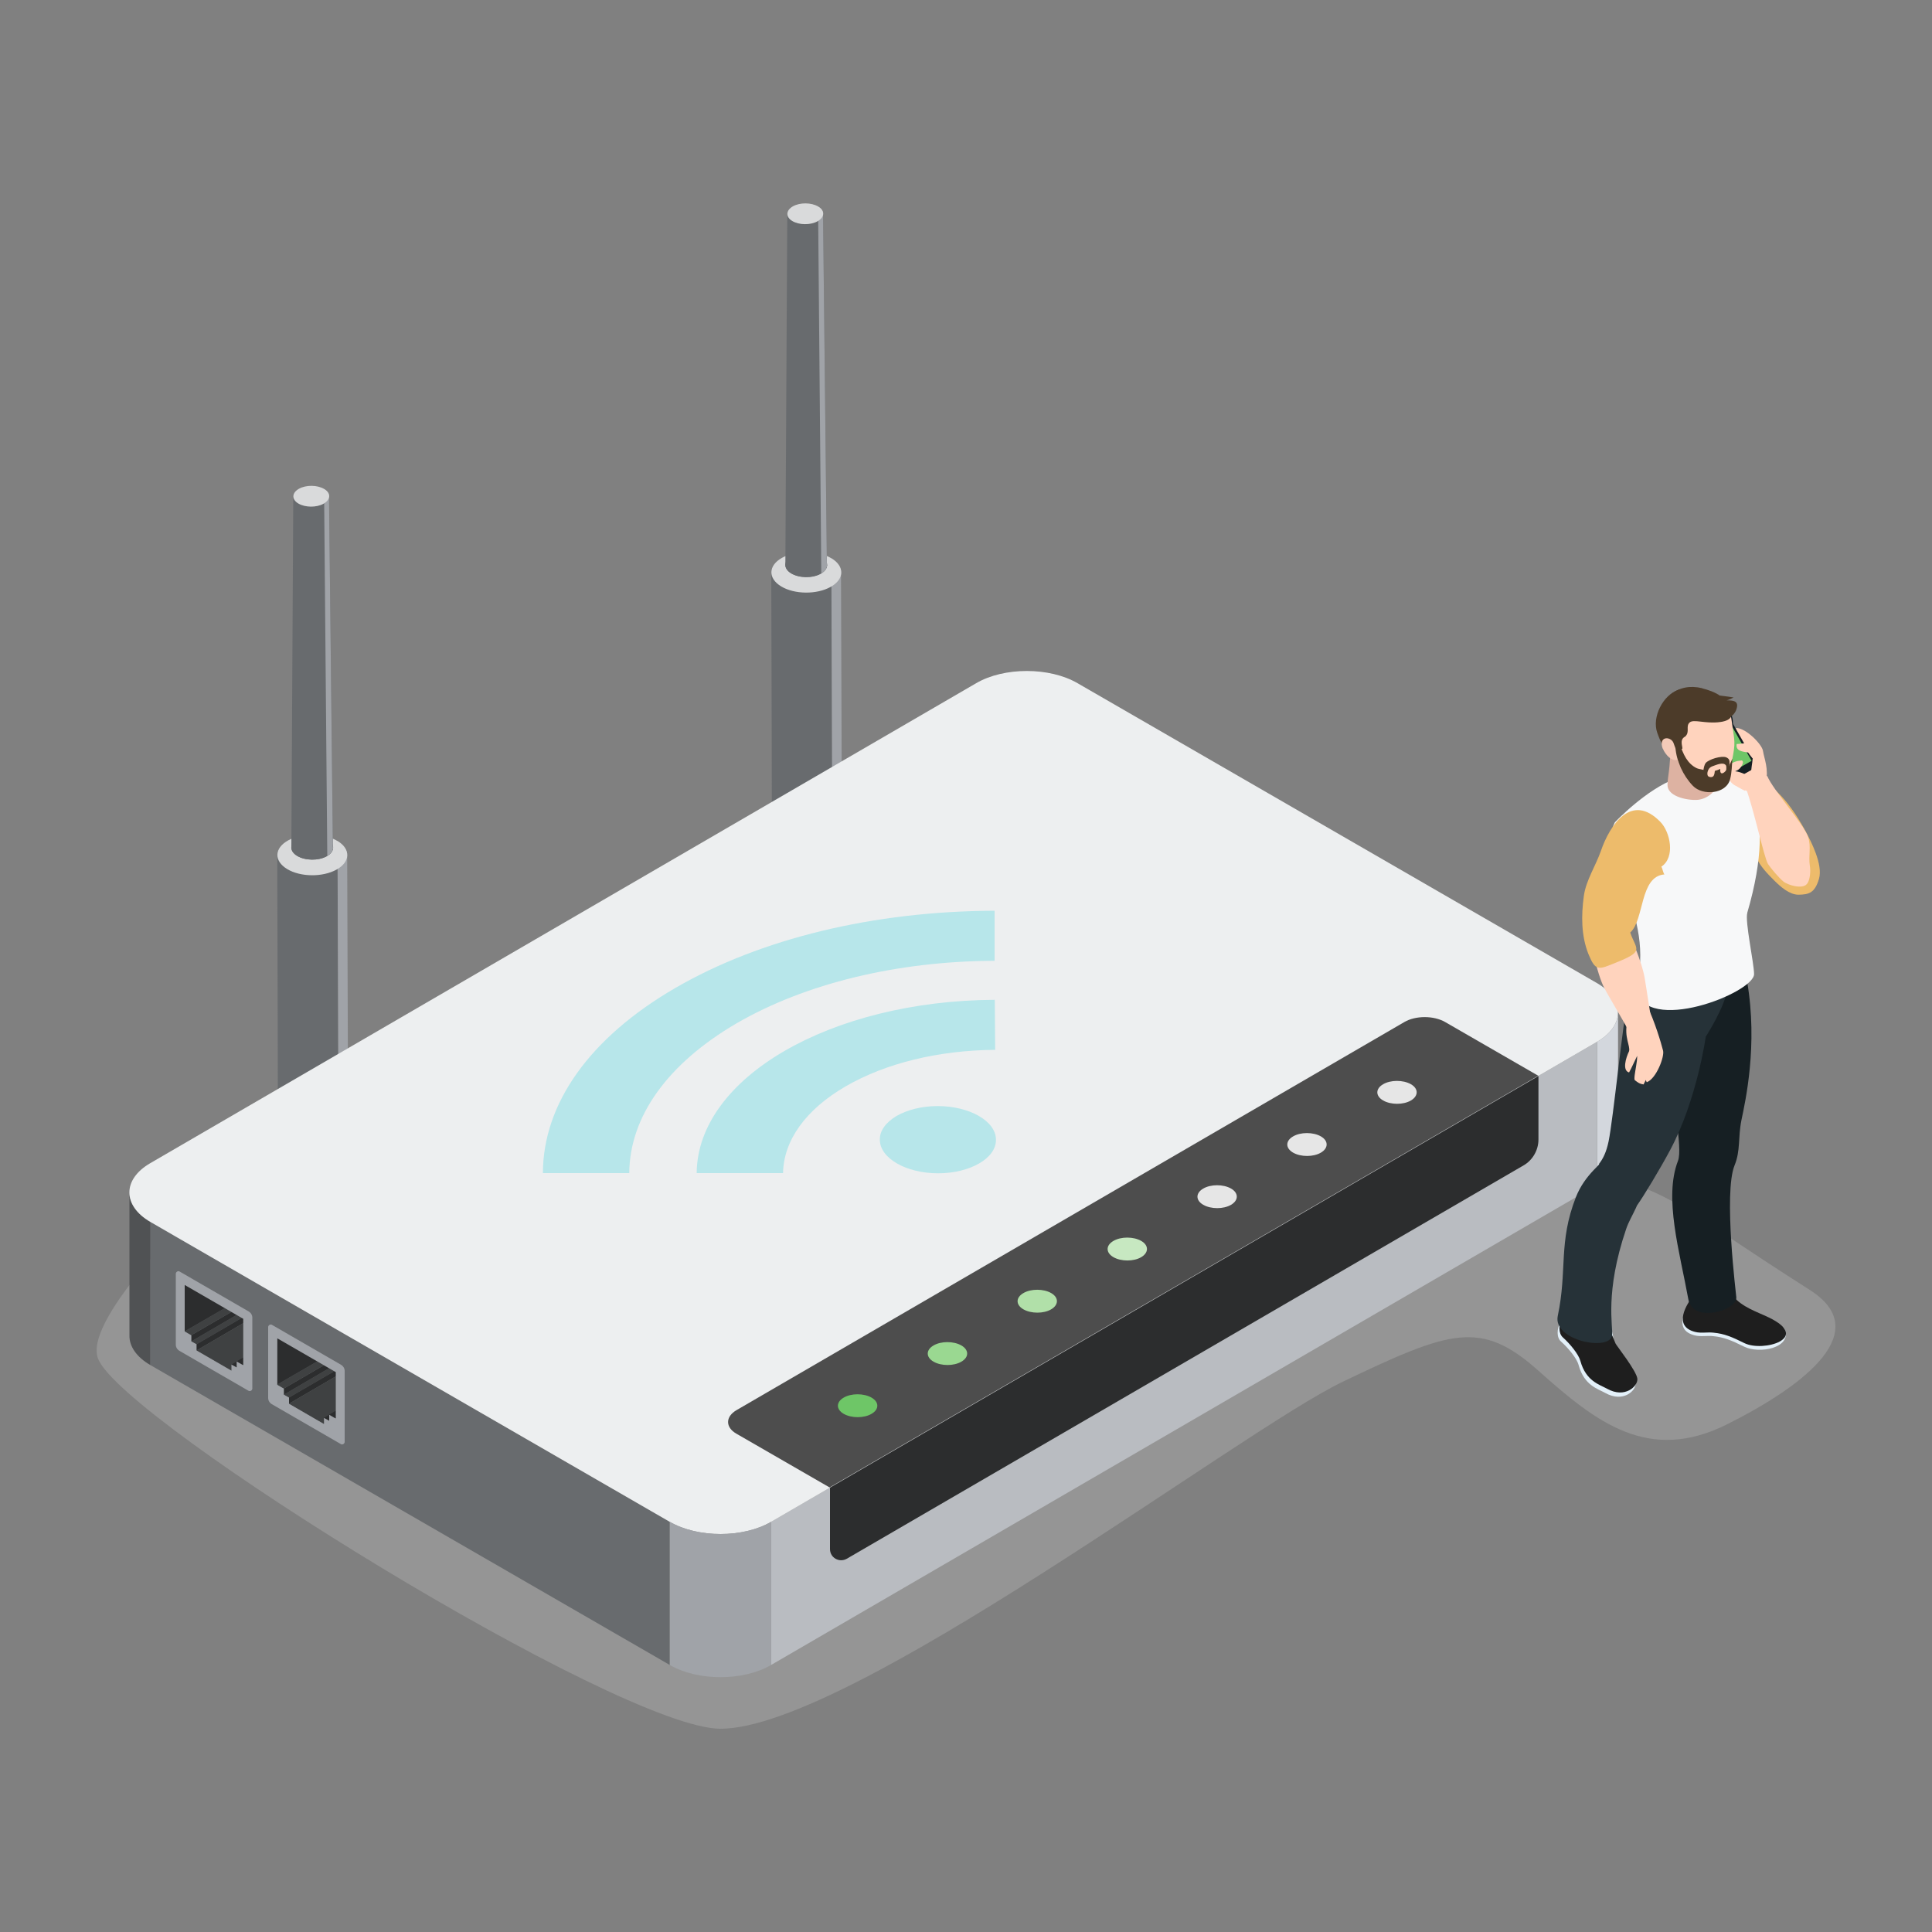 <?xml version="1.0" encoding="UTF-8"?>
<svg xmlns="http://www.w3.org/2000/svg" id="uuid-0d5e53b5-c575-498c-8449-fbfe87a7accd" data-name="uuid-e299b51a-9321-461b-a880-e2cce57011dc" viewBox="0 0 100 100">
  <rect x="0" y="0" width="100" height="100" fill="#808080" stroke="none"/>
  <defs>
    <style>
      .uuid-45298514-b9e1-4aff-96f2-b6ca93a289e3 {
        fill: none;
      }

      .uuid-dddef033-1e1f-4fd4-a23a-89625798ddd4 {
        fill: #d3d7dd;
      }

      .uuid-344f439b-adad-4589-91d9-7483ecfc2ee8 {
        fill: #505254;
      }

      .uuid-1141c630-cd10-4037-9381-943bc52b91e2 {
        fill: #e3f0f9;
      }

      .uuid-eb1379ad-822a-4d95-9b90-069dc41f8838 {
        fill: #e6e6e6;
      }

      .uuid-cd5df63f-f9dd-481c-8e16-b62ca2cc2a44 {
        fill: #edeff0;
      }

      .uuid-1dd52f65-ec4c-4ffa-831b-71193f279574 {
        fill: #4c3b29;
      }

      .uuid-8650d364-9d34-4e83-af40-2b48c44ff2fc {
        fill: #b1e0a9;
      }

      .uuid-7fb5902e-b064-4ded-9274-386b5ec6749b {
        fill: #3f4142;
      }

      .uuid-a3c499d5-0b4f-4a2b-807c-2d1d8849b1ec {
        fill: #686b6e;
      }

      .uuid-1c6dd975-1d6c-4b6b-a159-db7e84b429b9 {
        fill: #1e1e1e;
      }

      .uuid-df9eb1c7-fb2e-4c44-b167-d18dc783d261 {
        fill: #b7e6ea;
      }

      .uuid-bf2620cd-ed4a-4288-aa42-3bd05bd1f5cd {
        fill: #263238;
      }

      .uuid-64c87483-7903-43f8-8e51-2cb04b4a1c4e {
        fill: #4d4d4d;
      }

      .uuid-96c4089c-e4c2-4c02-8c8e-0542a0384c0b {
        fill: #c7e8c1;
      }

      .uuid-ab55749a-9b0d-4946-a782-06206d2dd580 {
        fill: #6ec667;
      }

      .uuid-a8f7dab4-abd1-47d9-9ba7-8433b9256881 {
        fill: #b9bcc1;
      }

      .uuid-3475a77c-3b52-4b15-bcb3-48f8f157db8f {
        fill: #dcdcdc;
        isolation: isolate;
        opacity: .23;
      }

      .uuid-87ce0ab0-1891-46b1-9d24-494f3c136d1b {
        fill: #2c2d2e;
      }

      .uuid-447f475f-b31c-4411-b6cb-7b11a513f9b5 {
        fill: #edbb6b;
      }

      .uuid-135fef1b-7bd6-4c35-92a6-f3bf12945d96 {
        fill: #161f23;
      }

      .uuid-eb1d7873-2ea8-479d-9137-dbeaadc28f55 {
        fill: #ffd3bd;
      }

      .uuid-ade48f69-8aeb-40b1-a2e3-29ed7424c3de {
        fill: #d9dadb;
      }

      .uuid-92725b22-a3a7-4284-851e-b4f8a74c79e8 {
        fill: #a0a3a8;
      }

      .uuid-b696d1bb-23b5-4e50-9ae7-ccbe3c2edc91 {
        fill: #0c161f;
      }

      .uuid-807fb902-5d5f-4921-809c-e2c2fb9f9f47 {
        fill: #f4cab8;
      }

      .uuid-9f9a7465-49bb-467e-9f9c-eeed97310ad5 {
        fill: #9ad891;
      }

      .uuid-8dd8572e-2b28-402f-a106-b37311ef6e42 {
        fill: #999;
      }

      .uuid-606a99d4-a737-40ca-aad0-e97454aba3e2 {
        fill: #ddb2a2;
      }

      .uuid-5d0dc771-4658-4d06-b40a-6a4e81e90975 {
        fill: #f7f8f9;
      }
    </style>
  </defs>
  <path class="uuid-3475a77c-3b52-4b15-bcb3-48f8f157db8f" d="M10.88,61.94s-6.67,6.25-5.8,8.4c1.32,3.25,26.98,19.14,32.21,19.14,6.69,0,26.91-15.42,32.21-17.96,5.58-2.67,7.15-3.23,10.13-.57s5.69,4.82,9.79,2.76,7.57-4.83,4.26-6.94c-7.28-4.64-6.7-4.88-11.78-6.32-5.08-1.44-3.12-3.2-3.12-3.2l-42.72-3.78-25.18,8.48Z"></path>
  <g>
    <g>
      <g>
        <path class="uuid-a3c499d5-0b4f-4a2b-807c-2d1d8849b1ec" d="M39.92,29.64c0-.28.19-.55.56-.76.72-.4,1.87-.39,2.56.03l.06,17.34c-.7-.42-1.85-.43-2.58-.03-.37.21-.56.49-.56.76-.01-5.78-.02-11.56-.04-17.35h0Z"></path>
        <path class="uuid-92725b22-a3a7-4284-851e-b4f8a74c79e8" d="M43.6,46.97c0-.26-.17-.52-.51-.73l-.06-17.34c.34.2.5.46.5.72.02,5.2.04,12.14.06,17.35h0Z"></path>
        <path class="uuid-ade48f69-8aeb-40b1-a2e3-29ed7424c3de" d="M43.04,28.9l-.53-.1c-.41-.25-1.1-.26-1.53-.02s-.45.64-.03.89c.41.25,1.1.26,1.53.02s.45-.64.03-.89l.53.1c.69.42.67,1.08-.05,1.48-.72.4-1.87.39-2.56-.03s-.67-1.08.05-1.48c.72-.4,1.87-.39,2.56.03h0Z"></path>
        <path class="uuid-a3c499d5-0b4f-4a2b-807c-2d1d8849b1ec" d="M42.81,29.24c0,.16-.1.32-.3.44-.01,0-.02.01-.03.02-.43.24-1.11.23-1.53-.02-.2-.12-.3-.28-.3-.44.03-6.06.07-12.12.1-18.18,0,.13.09.27.26.37.36.21.94.22,1.31.01.01,0,.02-.01.03-.02.17-.1.25-.23.25-.37l.2,18.17h0Z"></path>
        <path class="uuid-92725b22-a3a7-4284-851e-b4f8a74c79e8" d="M42.81,29.24c0,.16-.1.32-.3.44l-.16-18.24v-.74c.16.1.25.23.25.37h0s.2,18.18.2,18.18h0Z"></path>
        <path class="uuid-ade48f69-8aeb-40b1-a2e3-29ed7424c3de" d="M42.35,10.69c.36.21.34.55-.03.76s-.96.2-1.31-.01-.34-.55.03-.76.96-.2,1.31.01Z"></path>
      </g>
      <path class="uuid-8dd8572e-2b28-402f-a106-b37311ef6e42" d="M43.1,46.25c.7.42.67,1.09-.05,1.49-.73.41-1.88.39-2.58-.03s-.67-1.09.05-1.49c.73-.41,1.88-.39,2.58.03Z"></path>
    </g>
    <g>
      <g>
        <path class="uuid-a3c499d5-0b4f-4a2b-807c-2d1d8849b1ec" d="M14.35,44.26c0-.28.19-.55.56-.76.72-.4,1.87-.39,2.56.03l.06,17.34c-.7-.42-1.85-.43-2.58-.03-.37.21-.56.49-.56.76-.01-5.78-.02-11.56-.04-17.35h0Z"></path>
        <path class="uuid-92725b22-a3a7-4284-851e-b4f8a74c79e8" d="M18.04,61.6c0-.26-.17-.52-.51-.73l-.06-17.34c.34.2.5.46.5.72.02,5.2.04,12.14.06,17.35Z"></path>
        <path class="uuid-ade48f69-8aeb-40b1-a2e3-29ed7424c3de" d="M17.47,43.53l-.53-.1c-.41-.25-1.1-.26-1.53-.02-.43.24-.45.64-.03.89.41.25,1.1.26,1.53.02s.45-.64.03-.89l.53.1c.69.42.67,1.08-.05,1.48-.72.4-1.87.39-2.56-.03-.69-.42-.67-1.08.05-1.48.72-.4,1.87-.39,2.56.03Z"></path>
        <path class="uuid-a3c499d5-0b4f-4a2b-807c-2d1d8849b1ec" d="M17.24,43.86c0,.16-.1.32-.3.44-.01,0-.02.01-.03.02-.43.24-1.11.23-1.53-.02-.2-.12-.3-.28-.3-.44.03-6.06.07-12.12.1-18.18,0,.13.09.27.26.37.36.21.94.22,1.31.01.01,0,.02-.01.03-.02.17-.1.25-.23.25-.37l.2,18.17h0Z"></path>
        <path class="uuid-92725b22-a3a7-4284-851e-b4f8a74c79e8" d="M17.24,43.86c0,.16-.1.32-.3.44l-.16-18.24v-.74c.16.1.25.23.25.37h0s.2,18.18.2,18.18Z"></path>
        <path class="uuid-ade48f69-8aeb-40b1-a2e3-29ed7424c3de" d="M16.78,25.31c.36.21.34.55-.03.76-.37.21-.96.2-1.31-.01s-.34-.55.03-.76c.37-.21.96-.2,1.31.01Z"></path>
      </g>
      <path class="uuid-8dd8572e-2b28-402f-a106-b37311ef6e42" d="M17.53,60.87c.7.42.67,1.09-.05,1.49s-1.88.39-2.58-.03c-.7-.42-.67-1.09.05-1.49.73-.41,1.88-.39,2.58.03Z"></path>
    </g>
    <path class="uuid-dddef033-1e1f-4fd4-a23a-89625798ddd4" d="M83.75,52.41v7.41c0,.55-.36,1.09-1.08,1.51v-7.41c.72-.42,1.07-.96,1.08-1.51Z"></path>
    <path class="uuid-344f439b-adad-4589-91d9-7483ecfc2ee8" d="M6.7,69.13v-7.41c0,.55.36,1.11,1.09,1.53v7.41c-.73-.42-1.1-.98-1.09-1.53Z"></path>
    <polygon class="uuid-a8f7dab4-abd1-47d9-9ba7-8433b9256881" points="82.67 53.92 82.67 61.33 39.91 86.18 39.91 78.77 82.67 53.92"></polygon>
    <polygon class="uuid-a3c499d5-0b4f-4a2b-807c-2d1d8849b1ec" points="34.67 78.77 34.67 86.18 7.79 70.66 7.79 63.25 34.67 78.77"></polygon>
    <path class="uuid-cd5df63f-f9dd-481c-8e16-b62ca2cc2a44" d="M82.65,50.88c1.45.84,1.46,2.2.02,3.04l-42.76,24.85c-1.44.84-3.79.84-5.24,0l-26.88-15.52c-1.45-.84-1.46-2.2-.02-3.04l42.76-24.85c1.44-.84,3.79-.84,5.24,0l26.88,15.52h0Z"></path>
    <path class="uuid-45298514-b9e1-4aff-96f2-b6ca93a289e3" d="M82.65,50.88c1.45.84,1.46,2.2.02,3.04l-42.76,24.85c-1.44.84-3.79.84-5.24,0l-26.88-15.52c-1.45-.84-1.46-2.2-.02-3.04l42.76-24.85c1.44-.84,3.79-.84,5.24,0l26.88,15.52h0Z"></path>
    <path class="uuid-64c87483-7903-43f8-8e51-2cb04b4a1c4e" d="M72.69,52.9l-34.57,20.09c-.58.34-.58.89,0,1.22l4.82,2.78,36.68-21.31-4.82-2.78c-.59-.34-1.53-.34-2.11,0"></path>
    <path class="uuid-ab55749a-9b0d-4946-a782-06206d2dd580" d="M43.67,72.34c-.4.23-.4.61,0,.84.4.23,1.05.23,1.44,0,.4-.23.4-.61,0-.84-.4-.23-1.05-.23-1.44,0"></path>
    <path class="uuid-9f9a7465-49bb-467e-9f9c-eeed97310ad5" d="M48.32,69.64c-.4.23-.4.61,0,.84.4.23,1.05.23,1.44,0,.4-.23.4-.61,0-.84-.4-.23-1.05-.23-1.44,0"></path>
    <path class="uuid-8650d364-9d34-4e83-af40-2b48c44ff2fc" d="M52.97,66.93c-.4.23-.4.61,0,.84s1.05.23,1.44,0,.4-.61,0-.84-1.05-.23-1.44,0"></path>
    <path class="uuid-96c4089c-e4c2-4c02-8c8e-0542a0384c0b" d="M57.63,64.23c-.4.23-.4.61,0,.84s1.05.23,1.44,0,.4-.61,0-.84-1.05-.23-1.44,0"></path>
    <path class="uuid-eb1379ad-822a-4d95-9b90-069dc41f8838" d="M62.28,61.52c-.4.23-.4.61,0,.84s1.05.23,1.44,0,.4-.61,0-.84-1.05-.23-1.44,0"></path>
    <path class="uuid-eb1379ad-822a-4d95-9b90-069dc41f8838" d="M66.93,58.82c-.4.23-.4.61,0,.84s1.05.23,1.44,0,.4-.61,0-.84-1.05-.23-1.44,0"></path>
    <path class="uuid-eb1379ad-822a-4d95-9b90-069dc41f8838" d="M71.59,56.12c-.4.23-.4.61,0,.84s1.05.23,1.44,0,.4-.61,0-.84-1.05-.23-1.44,0"></path>
    <path class="uuid-df9eb1c7-fb2e-4c44-b167-d18dc783d261" d="M46.41,57.76c-.54.32-.88.75-.87,1.23,0,.96,1.36,1.74,3.02,1.74.83,0,1.58-.2,2.12-.51s.88-.75.87-1.23c0-.96-1.36-1.74-3.02-1.74-.83,0-1.58.2-2.12.51M40.6,54.4c-2.79,1.62-4.52,3.85-4.54,6.32h4.47c.03-1.69,1.17-3.29,3.24-4.49,2.07-1.2,4.81-1.87,7.74-1.89l-.02-2.59c-4.25.02-8.1,1.03-10.89,2.65M34.95,51.14c-4.41,2.56-6.84,5.96-6.85,9.58h4.47c.02-2.93,1.99-5.67,5.55-7.75,3.57-2.07,8.31-3.22,13.36-3.24v-2.59c-6.26.02-12.12,1.44-16.53,4"></path>
    <path class="uuid-92725b22-a3a7-4284-851e-b4f8a74c79e8" d="M39.91,78.77v7.41c-1.44.84-3.79.84-5.24,0v-7.41c1.45.84,3.8.84,5.24,0Z"></path>
    <g>
      <polygon class="uuid-7fb5902e-b064-4ded-9274-386b5ec6749b" points="12.76 68.07 10.17 69.58 9.9 69.43 12.49 67.92 12.76 68.07"></polygon>
      <polygon class="uuid-87ce0ab0-1891-46b1-9d24-494f3c136d1b" points="12.86 68.12 12.86 68.33 10.17 69.9 10.17 69.58 12.76 68.07 12.86 68.12"></polygon>
      <polygon class="uuid-87ce0ab0-1891-46b1-9d24-494f3c136d1b" points="12.49 67.92 9.9 69.43 9.9 69.11 12.21 67.77 12.49 67.92"></polygon>
      <polygon class="uuid-7fb5902e-b064-4ded-9274-386b5ec6749b" points="12.21 67.77 9.9 69.11 9.56 68.91 11.86 67.58 12.21 67.77"></polygon>
      <polygon class="uuid-7fb5902e-b064-4ded-9274-386b5ec6749b" points="12.86 68.33 12.86 70.43 12.52 70.63 11.98 70.94 10.17 69.9 12.86 68.33"></polygon>
      <polygon class="uuid-87ce0ab0-1891-46b1-9d24-494f3c136d1b" points="11.86 67.58 9.56 68.91 9.56 66.5 9.72 66.41 11.86 67.58"></polygon>
      <polygon class="uuid-87ce0ab0-1891-46b1-9d24-494f3c136d1b" points="12.86 70.12 12.86 70.43 12.52 70.62 12.25 70.78 11.98 70.63 12.25 70.47 12.86 70.12"></polygon>
      <polygon class="uuid-87ce0ab0-1891-46b1-9d24-494f3c136d1b" points="12.86 70.11 12.86 70.51 12.59 70.67 12.52 70.63 12.52 70.62 12.25 70.47 12.25 70.47 12.86 70.11"></polygon>
      <path class="uuid-92725b22-a3a7-4284-851e-b4f8a74c79e8" d="M9.29,65.81l3.58,2.07c.12.07.19.19.19.32v3.68c-.01.09-.11.15-.19.11l-3.58-2.07c-.12-.07-.19-.19-.19-.32v-3.68c.01-.09.11-.15.19-.11ZM12.59,70.67v-2.41s-3.03-1.75-3.03-1.75v2.41s.34.2.34.2v.31l.27.15v.32l1.81,1.05v-.32l.27.15v-.31l.35.2"></path>
    </g>
    <g>
      <polygon class="uuid-7fb5902e-b064-4ded-9274-386b5ec6749b" points="17.55 70.83 14.95 72.34 14.69 72.19 17.27 70.68 17.55 70.83"></polygon>
      <polygon class="uuid-87ce0ab0-1891-46b1-9d24-494f3c136d1b" points="17.64 70.88 17.64 71.09 14.95 72.66 14.95 72.34 17.55 70.83 17.64 70.88"></polygon>
      <polygon class="uuid-87ce0ab0-1891-46b1-9d24-494f3c136d1b" points="17.27 70.68 14.69 72.19 14.69 71.87 17 70.53 17.27 70.68"></polygon>
      <polygon class="uuid-7fb5902e-b064-4ded-9274-386b5ec6749b" points="17 70.53 14.69 71.87 14.34 71.67 16.64 70.34 17 70.53"></polygon>
      <polygon class="uuid-7fb5902e-b064-4ded-9274-386b5ec6749b" points="17.64 71.09 17.64 73.19 17.31 73.39 16.76 73.7 14.95 72.66 17.64 71.09"></polygon>
      <polygon class="uuid-87ce0ab0-1891-46b1-9d24-494f3c136d1b" points="16.64 70.34 14.34 71.67 14.35 69.26 14.5 69.17 16.64 70.34"></polygon>
      <polygon class="uuid-87ce0ab0-1891-46b1-9d24-494f3c136d1b" points="17.64 72.88 17.64 73.19 17.3 73.38 17.03 73.54 16.76 73.39 17.04 73.23 17.64 72.88"></polygon>
      <polygon class="uuid-87ce0ab0-1891-46b1-9d24-494f3c136d1b" points="17.64 72.87 17.64 73.27 17.38 73.43 17.31 73.39 17.3 73.38 17.04 73.23 17.03 73.23 17.64 72.87"></polygon>
      <path class="uuid-92725b22-a3a7-4284-851e-b4f8a74c79e8" d="M14.07,68.57l3.58,2.07c.12.07.19.19.19.32v3.68c-.01.09-.11.15-.19.11l-3.58-2.07c-.12-.07-.19-.19-.19-.32v-3.68c.01-.09.11-.15.19-.11h0ZM17.38,73.43v-2.41s-3.03-1.75-3.03-1.75v2.41s.34.2.34.2v.31l.27.15v.32l1.81,1.05v-.32l.27.15v-.31l.35.2"></path>
    </g>
    <path class="uuid-87ce0ab0-1891-46b1-9d24-494f3c136d1b" d="M79.63,55.69v3.29c0,.55-.3,1.07-.77,1.34l-35.03,20.36c-.39.22-.87-.05-.87-.5v-3.18l36.68-21.31h0Z"></path>
  </g>
  <g>
    <path class="uuid-447f475f-b31c-4411-b6cb-7b11a513f9b5" d="M89.13,40.52c.55-.47,2.35-1.16,4.34,2.53.25.47.9,1.7.68,2.44-.22.74-.53.81-1.06.82-.46,0-.92-.4-1.25-.73-.79-.78-1.28-1.4-1.04-2.54l-1.67-2.51h0Z"></path>
    <path class="uuid-1141c630-cd10-4037-9381-943bc52b91e2" d="M87.71,67.13c-.48.59-1.14,1.7.01,1.99.31.08.65,0,.96.04.54.05.95.22,1.59.54.79.39,2.43.08,2.13-.86-.06-.2-.44-.26-.86-.46-.63-.3-1.39-.54-1.85-1.1l-1.98-.14h0Z"></path>
    <path class="uuid-1c6dd975-1d6c-4b6b-a159-db7e84b429b9" d="M87.73,66.95c-.48.59-1.14,1.7.01,1.99.31.08.65,0,.96.04.54.05.95.22,1.59.54.98.48,3.48-.26,1.26-1.33-.63-.3-1.39-.54-1.84-1.1l-1.98-.14h0Z"></path>
    <path class="uuid-1141c630-cd10-4037-9381-943bc52b91e2" d="M84.66,71.59c-.03-.4-1.14-1.72-1.13-1.83.05-2.3-1.98-2.51-2.77-1.28-.17.27-.21.74.04.96.38.34.82.87.91,1.22.29,1.06,1.01,1.23,1.38,1.44.93.52,1.59-.12,1.57-.5h0Z"></path>
    <path class="uuid-1c6dd975-1d6c-4b6b-a159-db7e84b429b9" d="M84.75,71.37c-.03-.4-1.09-1.73-1.13-1.83-.82-2.17-1.98-2.51-2.77-1.28-.17.27-.2.74.04.96.38.34.82.88.91,1.22.29,1.06,1.01,1.23,1.38,1.44.93.52,1.59-.13,1.57-.5h0Z"></path>
    <path class="uuid-135fef1b-7bd6-4c35-92a6-f3bf12945d96" d="M88.43,49.34s-1.31,2.59-1.72,5.61c-.26,1.9.42,4.42.14,5.14-.74,1.92.09,4.69.54,7.17.23,1.26,2.56.56,2.48-.12,0-.09-.67-5.39-.09-6.82.32-.78.17-1.44.36-2.36.19-.92.86-3.85.29-7.16-.13-.73-.58-1.99-.7-2.38-.41-.06-1.3.92-1.3.92h0Z"></path>
    <path class="uuid-bf2620cd-ed4a-4288-aa42-3bd05bd1f5cd" d="M81.57,61.96c-.92,2.35-.44,3.79-.94,6.15-.27,1.28,2.69,1.85,2.81,1.01.06-.47-.39-2.22.73-5.51.24-.72.86-1.43.73-2.23-.03-.19-1.59-1.69-1.59-1.69-.38.53-1.27,1.08-1.74,2.27h0Z"></path>
    <path class="uuid-bf2620cd-ed4a-4288-aa42-3bd05bd1f5cd" d="M85.78,49.54s-1.31,1.38-1.54,2.32c-.23.94-.74,6.06-.98,7.22-.12.57-.29.9-.5,1.17l1.98,2.13c.31-.43,1.16-1.83,1.71-2.86,1.39-2.61,1.84-5.86,1.84-5.86,0,0,.95-1.47,1.13-2.46l-3.63-1.66h0Z"></path>
    <path class="uuid-5d0dc771-4658-4d06-b40a-6a4e81e90975" d="M90.44,47.25c-.13.44.35,2.61.35,3.17,0,.97-5.62,3.18-6.12.78,1.08-3.95-2.02-6.79-1.09-8.63,0,0,1.61-1.72,3.2-2.29.82-.3,3.09-.01,3.16.01,0,0,2.2,1.12.5,6.95h0Z"></path>
    <path class="uuid-eb1d7873-2ea8-479d-9137-dbeaadc28f55" d="M89.85,37.68c.52-.01,1.35.85,1.4,1.18.06.4.31.93.15,1.65-.17.72-1.11.51-1.52.14-.41-.38-.09-.89-.26-1.13-.3-.25-.72-.78-.42-1.01.25.19.48.42.72.63-.07-.14-.16-.31-.27-.49-.13-.21-.37-.55-.33-.62.12-.2.16-.27.33-.38.31.24.17.21.2.04h0Z"></path>
    <polygon class="uuid-135fef1b-7bd6-4c35-92a6-f3bf12945d96" points="90.96 39.68 89.77 40.35 88.37 37.87 89.55 37.2 90.96 39.68"></polygon>
    <rect class="uuid-ab55749a-9b0d-4946-a782-06206d2dd580" x="89.09" y="37.75" width="1.14" height="2.05" transform="translate(-7.45 49.36) rotate(-29.61)"></rect>
    <path class="uuid-eb1d7873-2ea8-479d-9137-dbeaadc28f55" d="M84.36,53.46c.29-.08.91-.09,1.21-.17-.18-.89-.31-1.89-.44-2.66-.15-.9-.98-3-1.45-3.04-.06.41-1.36,1-1.27,1.46.16.8.38,1.55.56,1.95.18.4.92,1.58,1.39,2.47h0Z"></path>
    <path class="uuid-eb1d7873-2ea8-479d-9137-dbeaadc28f55" d="M85.25,56.01c.48-.19.91-1.31.83-1.63-.1-.39-.42-1.49-.85-2.38l-1.01.91c-.16.79.17,1.21.1,1.5-.17.35-.36,1,0,1.1.15-.27.28-.58.42-.86,0,.16-.02.34-.06.56-.04.25-.12.65-.06.7.18.14.25.19.45.22.19-.34.07-.25.17-.11h0Z"></path>
    <path class="uuid-447f475f-b31c-4411-b6cb-7b11a513f9b5" d="M82.86,44.05c-.27.77-.77,1.52-.88,2.32-.14,1.02-.14,2.07.24,3.02.37.9.52.8,1.41.44,1.52-.61,1.06-.66.75-1.56.74-.67.48-2.91,1.77-3.01-.08-.11-.09-.29-.16-.4.74-.49.46-1.8-.05-2.32-1.49-1.53-2.61.14-3.08,1.51h0Z"></path>
    <path class="uuid-1dd52f65-ec4c-4ffa-831b-71193f279574" d="M86.88,35.7c-.8.27-1.39,1.41-1.1,2.23.27.78.9,2.04,2.43,1.57.16-.05.34-.16.52-.3,0,0-1.43-3.73-1.85-3.5Z"></path>
    <path class="uuid-606a99d4-a737-40ca-aad0-e97454aba3e2" d="M89.01,40.38c-.18-.02-.28-.03-.42-.21-.02-.06-.06-.22-.12-.42h0c-.1-.39-.22-.93-.23-1.19l-1.78-.08c0,1.39-.15,1.7-.15,2.15,0,.66,1.22.83,1.64.76.7-.12,1.05-.8,1.06-1.01h0Z"></path>
    <path class="uuid-eb1d7873-2ea8-479d-9137-dbeaadc28f55" d="M89.77,40.63c-.23-.11-.41-.52-.45-.75-.03-.14.01-.21.14-.28.27-.16.39-.21.69-.24.12.04.05.21-.04.34-.08.12-.17.17-.3.22.31.03.68.23.73.29.15.19-.13.51-.23.72l-.55-.3h0Z"></path>
    <path class="uuid-b696d1bb-23b5-4e50-9ae7-ccbe3c2edc91" d="M89.33,38.56c.39-.74.65-1.54-.2-2.14l-1.37-.39.93,3.25c.27-.21.52-.48.64-.72h0Z"></path>
    <path class="uuid-eb1d7873-2ea8-479d-9137-dbeaadc28f55" d="M86.81,39.03c.03.15-.15.41.61,1.14.55.54.76.64,1.46.48.61-.14.65-.73.76-1.24.21-1.02.14-1,0-2.04-.14-1.07-.43-1.76-1.87-1.38-1.45.38-1.23,1.78-.94,3.04h0Z"></path>
    <path class="uuid-1dd52f65-ec4c-4ffa-831b-71193f279574" d="M88.1,35.62c-1.26-.3-2.2.48-2.19,1.84,0,.51.26,1.4,1.14,1.31.12-.01-.19-.47.18-.65.25-.24.01-.52.22-.72.21-.2.81.08,1.6-.03.28-.04.57-.14.57-.39,0-.84-.93-1.21-1.51-1.35h0Z"></path>
    <path class="uuid-807fb902-5d5f-4921-809c-e2c2fb9f9f47" d="M86.07,38.75c.1.28.52.78.85.52l-.31-.84c-.16-.33-.78-.33-.55.32Z"></path>
    <path class="uuid-1dd52f65-ec4c-4ffa-831b-71193f279574" d="M88.9,36c.16-.01.59.07.83.1-.11.06-.24.12-.36.15.41,0,.66.05.49.51-.1.26-.4.46-.65.55-.83.28-1.33-.6-1.89-1.07l1.59-.24h0Z"></path>
    <path class="uuid-1dd52f65-ec4c-4ffa-831b-71193f279574" d="M86.72,38.69c.05.7.4,1.46.9,1.98.5.53,1.73.44,1.93-.34.09-.34.09-.71.12-1.06-.09.19-.18.41-.31.58-.14.2-.35.29-.32-.05-.09.04-.19.08-.28.1-.02.16-.03.35-.24.32-.21-.03-.1-.19-.2-.29-.1-.11-.35-.1-.5-.17-.23-.11-.41-.29-.55-.51-.14-.22-.24-.51-.34-.75l-.2.19h0Z"></path>
    <path class="uuid-1dd52f65-ec4c-4ffa-831b-71193f279574" d="M88.28,39.5c-.11.14-.23.83.05.83.05-.29.01-.56.31-.67.18-.06.55-.24.69-.05.07.09-.03.51-.02.62,0,0,.11-.21.11-.21,0,0,.1-.44.1-.49,0-.17,0-.25-.17-.33-.24-.1-.91.1-1.07.3h0Z"></path>
    <path class="uuid-eb1d7873-2ea8-479d-9137-dbeaadc28f55" d="M91.47,40.16c.29.72,1.9,2.5,2.12,3.17.17.52,0,.95.09,1.5.04.23.02.73-.16.93-.23.28-1,.05-1.22-.14-.23-.19-.63-.66-.79-.9-.2-.32-.72-2.79-1.15-3.95l1.11-.61h0Z"></path>
    <path class="uuid-eb1d7873-2ea8-479d-9137-dbeaadc28f55" d="M91.25,39.85s.01.02.02.03c.12-.29-.13-.92-.34-1.08h.09c-.15-.21-.42-.21-.68-.32-.04-.02-.31.03-.45.03-.06.35.26.39.59.44.03.04.06.07.08.11.05.07.1.13.16.19-.02.27-.09.54-.08.81,0,.23.13.75.45.47.2-.17.21-.42.16-.69h0Z"></path>
  </g>
</svg>
